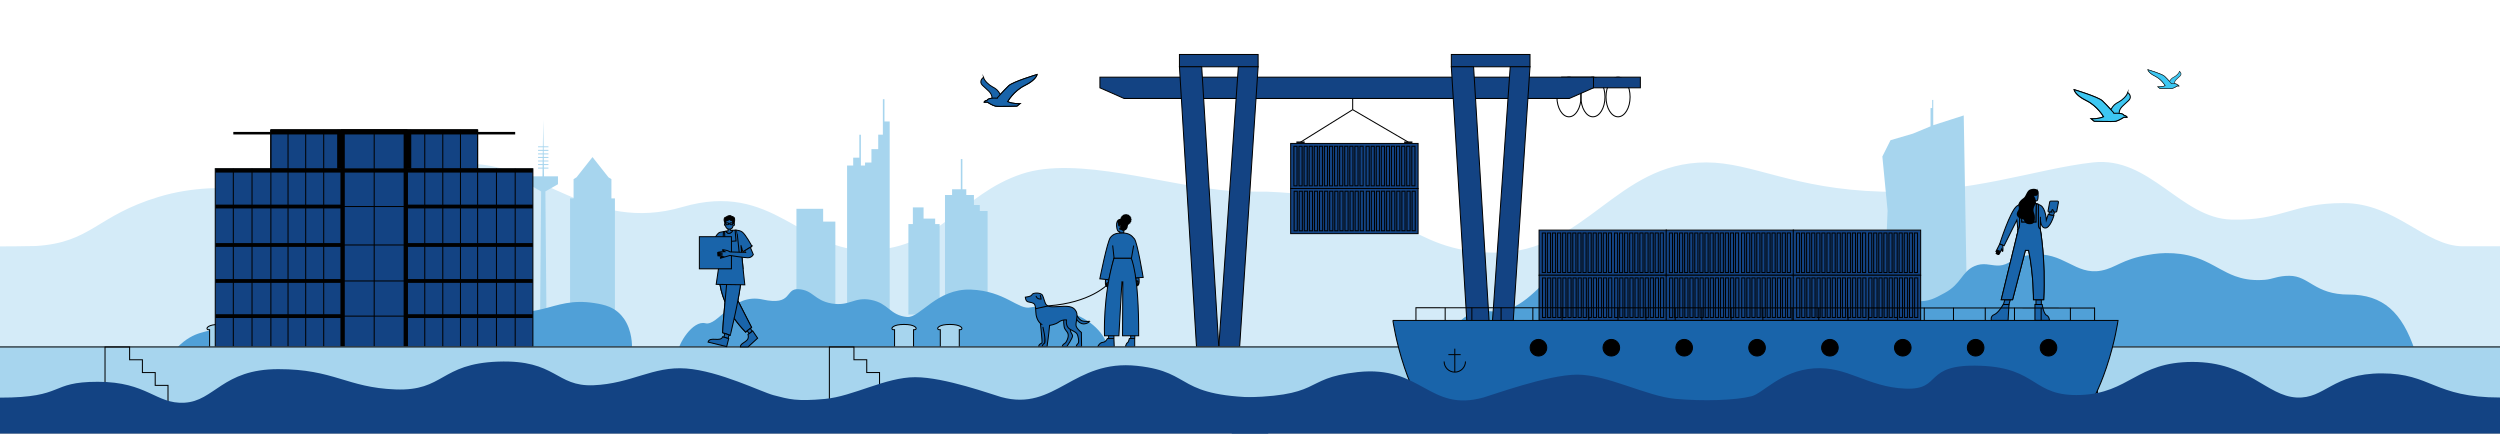 <?xml version="1.0" encoding="UTF-8"?>
<svg xmlns="http://www.w3.org/2000/svg" viewBox="0 0 1967.31 341.15">
  <rect x="0" y="0" width="1967.31" height="341.15" fill="#808080" stroke="none"/>
  <defs>
    <style>
      .cls-1 {
        fill: #d4ebf8;
      }

      .cls-2 {
        fill: #50a0d7;
      }

      .cls-3 {
        stroke: #1d1d1b;
        stroke-width: .47px;
      }

      .cls-3, .cls-4, .cls-5, .cls-6, .cls-7, .cls-8, .cls-9, .cls-10, .cls-11, .cls-12, .cls-13, .cls-14 {
        stroke-miterlimit: 10;
      }

      .cls-3, .cls-12 {
        fill: #3dc7f2;
      }

      .cls-15, .cls-4, .cls-5, .cls-16, .cls-6, .cls-7, .cls-8, .cls-17, .cls-9, .cls-10, .cls-11, .cls-12, .cls-13, .cls-14 {
        stroke: #000;
      }

      .cls-15, .cls-4, .cls-5, .cls-16, .cls-6, .cls-17, .cls-9, .cls-10, .cls-11, .cls-12 {
        stroke-width: .8px;
      }

      .cls-15, .cls-6, .cls-7, .cls-8, .cls-13, .cls-14 {
        fill: none;
      }

      .cls-18 {
        isolation: isolate;
      }

      .cls-4, .cls-16 {
        fill: #1964aa;
      }

      .cls-19 {
        mix-blend-mode: multiply;
      }

      .cls-20 {
        fill: #fff;
      }

      .cls-21, .cls-11 {
        fill: #134383;
      }

      .cls-22, .cls-10 {
        fill: #a7d5ee;
      }

      .cls-7 {
        stroke-width: 2px;
      }

      .cls-23 {
        fill: #a7d5ee;
      }

      .cls-8 {
        stroke-width: 6px;
      }

      .cls-17, .cls-9 {
        fill: #1964aa;
      }

      .cls-13 {
        stroke-width: 4px;
      }

      .cls-14 {
        stroke-width: 3px;
      }
    </style>
  </defs>
  <g class="cls-18">
    <g id="Ebene_2" data-name="Ebene 2">
      <g id="Hintergrund">
        <rect class="cls-20" x="0" width="1967.31" height="340.16"></rect>
        <path class="cls-1" d="M1967.31,193.81s-8.88,0-29.03,0c-30.03,0-52.98-34-94.09-34s-48.05,14-88.09,13-64.14-50-109.11-45c-44.97,5-96.1,25-166.17,23-70.07-2-101.53-23-138.14-23-71.07,0-95.09,71-166.17,71s-71.86-44.23-180.02-48h-7.38c-7.35-.09-17.04-.25-19.85-.47-52.71-4.05-121.21-28.12-165.28-13.44-48,16-64,58-119,60s-76-55-148-34-112-34-168-34-53,19-98,23-93-13-146,3c-49.41,14.92-52.76,35.92-96.74,38.69C25.07,193.8,0,193.9,0,193.9v111.41s203.68-1.06,308.43-1.6v-6.55h215.07c-.48-2.36-.97-4.72-1.46-7.08h1.47c-.03-.16-.07-.31-.09-.47,56.82-.03,113.66-.04,170.48-.05,23.98,22.19,60.34,36.34,101.04,36.34,31.62,0,136.25-21.93,181.69-31.79l990.68,2.73v-103.04Z"></path>
      </g>
      <g id="Vögel">
        <g>
          <path class="cls-9" d="M773.95,60.85c.48,2.55,4.28,6.07,7.03,7.49,2.75,1.42,4.27,2.52,6.22,6.04,1.99-2.18,4.71-5.1,6.62-6.89,3.35-3.16,22.28-8.84,22.28-8.84,0,0-.67,4.21-9.57,8.55-8.9,4.33-13.64,12.81-13.64,12.81,4.26,1.93,9.73,1.58,9.73,1.58l-2.31,1.9s-14.63.53-16.94.04c-2.31-.49-6.42-3.15-6.42-3.15l-2.49.11c-.04-1.1,2.38-1.55,2.38-1.55,0,0,.18-1.28,3.83-1.63.05-4.49-4.03-6.62-7.46-10.1s.75-6.34.75-6.34Z"></path>
          <path class="cls-9" d="M784.61,77.25c-7.47-.43-7.77,1.66-7.77,1.66,0,0-2.42.45-2.38,1.55l2.49-.11s4.11,2.66,6.42,3.15c2.31.49,16.94-.04,16.94-.04l2.31-1.9s-5.46.35-9.73-1.58c0,0,4.74-8.47,13.64-12.81,8.9-4.33,9.57-8.55,9.57-8.55,0,0-18.93,5.68-22.28,8.84-1.91,1.8-4.63,4.71-6.62,6.89-1.51,1.65-2.6,2.88-2.6,2.88Z"></path>
        </g>
        <g>
          <path class="cls-12" d="M1674.31,72.76c-.48,2.55-4.28,6.07-7.03,7.49-2.75,1.42-4.27,2.52-6.22,6.04-1.99-2.18-4.71-5.1-6.62-6.89-3.35-3.16-22.28-8.84-22.28-8.84,0,0,.67,4.21,9.57,8.55,8.9,4.33,13.64,12.81,13.64,12.81-4.26,1.93-9.73,1.58-9.73,1.58l2.31,1.9s14.63.53,16.94.04c2.31-.49,6.42-3.15,6.42-3.15l2.49.11c.04-1.1-2.38-1.55-2.38-1.55,0,0-.18-1.28-3.83-1.63-.05-4.49,4.03-6.62,7.46-10.1,3.43-3.48-.75-6.34-.75-6.34Z"></path>
          <path class="cls-12" d="M1663.66,89.16c7.47-.43,7.77,1.66,7.77,1.66,0,0,2.42.45,2.38,1.55l-2.49-.11s-4.11,2.66-6.42,3.15c-2.31.49-16.94-.04-16.94-.04l-2.31-1.9s5.46.35,9.73-1.58c0,0-4.74-8.47-13.64-12.81-8.9-4.33-9.57-8.55-9.57-8.55,0,0,18.93,5.68,22.28,8.84,1.91,1.8,4.63,4.71,6.62,6.89,1.51,1.65,2.6,2.88,2.6,2.88Z"></path>
        </g>
        <g>
          <path class="cls-3" d="M1715.06,56.12c-.28,1.51-2.53,3.58-4.15,4.42-1.63.84-2.52,1.49-3.67,3.56-1.18-1.29-2.78-3.01-3.91-4.07-1.98-1.87-13.16-5.22-13.16-5.22,0,0,.39,2.49,5.65,5.05,5.26,2.56,8.06,7.56,8.06,7.56-2.52,1.14-5.75.94-5.75.94l1.37,1.12s8.64.31,10.01.02c1.37-.29,3.79-1.86,3.79-1.86l1.47.06c.02-.65-1.41-.92-1.41-.92,0,0-.11-.75-2.26-.96-.03-2.65,2.38-3.91,4.41-5.96,2.03-2.05-.44-3.74-.44-3.74Z"></path>
          <path class="cls-3" d="M1708.76,65.81c4.42-.25,4.59.98,4.59.98,0,0,1.43.27,1.41.92l-1.47-.06s-2.43,1.57-3.79,1.86c-1.37.29-10.01-.02-10.01-.02l-1.37-1.12s3.23.21,5.75-.94c0,0-2.8-5-8.06-7.56-5.26-2.56-5.65-5.05-5.65-5.05,0,0,11.18,3.36,13.16,5.22,1.13,1.06,2.73,2.78,3.91,4.07.89.98,1.53,1.7,1.53,1.7Z"></path>
        </g>
      </g>
      <g id="Büsche_Skyline" data-name="Büsche / Skyline">
        <g>
          <polygon class="cls-22" points="478.78 139.49 481.14 140.99 481.14 156.1 483.91 156.1 483.91 255.57 448.59 255.57 448.59 156.1 451.36 156.1 451.36 140.99 453.72 139.49 466.25 123.61 478.78 139.49"></polygon>
          <path class="cls-22" d="M647.76,174.38h-20.25s-.79-.01-.79-.01v72.2h30.64v-72.19h-9.6ZM626.73,164.32v10.05h21.03s0-10.05,0-10.05h-21.03ZM735.9,176.3v-4.29h-9.12v-8.82h-8.43v13.12h-3.51v71.22h24.57v-71.22h-3.5ZM771.03,166.03v-4.73h-4.63v-7.85h-6v-4.51h-3.07v-23.79h-1.24v23.79h-6.88v4.51h-5.58v96.56h33.53v-83.98h-6.13ZM429.16,150.64l9.93-5.67v-6.19h-10.99l-.09-6.11h3.56v-.76h-3.56l-.03-2.03h3.59v-.77h-3.61l-.02-2.03h3.63v-.77h-3.64l-.03-2.03h3.67v-.77h-3.69l-.02-2.03h3.71v-.76h-3.72l-.02-2.03h3.74v-.77h-3.75l-.03-2.03h3.79v-.77h-3.8l-.29-20.89-.3,20.89h-3.79v.77h3.78l-.02,2.03h-3.75v.77h3.74l-.02,2.03h-3.72v.76h3.71l-.03,2.03h-3.67v.77h3.66l-.02,2.03h-3.64v.77h3.63l-.03,2.03h-3.59v.77h3.58l-.02,2.03h-3.56v.76h3.55l-.08,6.11h-11v6.19l9.93,5.67-.81,101.26,5-4-.84-97.26ZM696,95.56v-17.48h-1.25v27.92h-3.66v11.36h-5.34v10.52h-5.02v2.39h-3.27v-24.27h-1.24v18.08h-4.82v6.19h-4.82v116.3h33.54V95.56h-4.12Z"></path>
        </g>
        <path class="cls-2" d="M600.08,235.68c23.92,5.23,17.39-8.7,28.11-8.12,11.9.64,12.29,8.81,26.17,11.23,14.22,2.48,17.6-5.39,31.02-2.81,14.01,2.7,14.66,12.11,28.44,13.47,10.12,1,23.18-22.55,50.18-21.55s37.48,16.26,47,14c10.91-2.58,56,3,62,35.34h-339.48c0-6.33,11.55-25.39,21.52-22.86s21.13-23.93,45.05-18.71Z"></path>
        <path class="cls-2" d="M497.34,275.07c-2.08-.01-333.34-1.82-357.53-1.96,6.57-6.65,12.77-9.56,17.36-10.96,11.64-3.59,13.54-2.25,20.98-6.49,12.5-7.11,12.6-16.67,22.1-21.15,6.51-3.07,11.35-.7,16.67-.48,2.61.09,5.32-.32,8.41-2.13,1.55-.9,5.44-3.23,11.27-5.15,1.59-.53,3.42-.95,5.7-1.24,23.91-2.9,32.33,16.43,51.67,12.5,10.99-2.23,15.11-11.39,34.57-12.34,0,0,6.3,0,12.83-.09,4.06-.05,6.87-.5,10.26-.53,1.49-.01,2.66.14,3.47.29,1.77.33,3.46.73,5.06,1.19,2.71.75,5.2,1.67,7.53,2.68h.01c.93.41,1.84.84,2.72,1.26h0c2.25,1.1,4.37,2.27,6.43,3.44.64.37,1.27.73,1.9,1.09.03.02.06.05.09.06.87.52,1.74,1.02,2.6,1.52.09.05.17.1.25.15,3.58,2.07,7.14,4.05,11.1,5.6,2.68,1.04,5.53,1.89,8.67,2.44.84.15,1.68.27,2.56.38,3.25.37,6.82.43,10.83.09,5.95-.52,11.1-1.79,16.14-3.14h0c1.68-.46,3.34-.92,5.01-1.36,6.02-1.61,12.21-3.04,19.74-3.15,3.57-.06,7.46.2,11.78.86,4.35.68,8.32,1.47,11.97,2.99,2.4,1,4.66,2.31,6.78,4.12,1.91,1.63,3.49,3.43,4.81,5.33,6.44,9.33,6.36,20.86,6.26,24.18Z"></path>
        <path class="cls-10" d="M702.86,259.43c-.69,0-1.18-.7-.91-1.33,0,0,.94-2.79,9.46-2.79,8.53,0,9.46,2.79,9.46,2.79.27.63-.22,1.33-.91,1.33h-1.08s0,16.98,0,16.98h-14.94s0,0,0,0v-16.98s-1.08,0-1.08,0Z"></path>
        <path class="cls-10" d="M738.86,259.43c-.69,0-1.18-.7-.91-1.33,0,0,.94-2.79,9.46-2.79,8.53,0,9.46,2.79,9.46,2.79.27.63-.22,1.33-.91,1.33h-1.08s0,16.98,0,16.98h-14.94s0,0,0,0v-16.98s-1.08,0-1.08,0Z"></path>
        <path class="cls-10" d="M163.86,259.43c-.69,0-1.18-.7-.91-1.33,0,0,.94-2.79,9.46-2.79,8.53,0,9.46,2.79,9.46,2.79.27.63-.22,1.33-.91,1.33h-1.08s0,16.98,0,16.98h-14.94s0,0,0,0v-16.98s-1.08,0-1.08,0Z"></path>
        <path class="cls-10" d="M199.86,259.43c-.69,0-1.18-.7-.91-1.33,0,0,.94-2.79,9.46-2.79,8.53,0,9.46,2.79,9.46,2.79.27.63-.22,1.33-.91,1.33h-1.08s0,16.98,0,16.98h-14.94s0,0,0,0v-16.98s-1.08,0-1.08,0Z"></path>
        <rect class="cls-22" x="1322.31" y="222.81" width="423" height="50"></rect>
        <polygon class="cls-22" points="1548.31 265.6 1531.18 265.6 1505.26 265.81 1481.27 265.6 1485.4 165.79 1481.27 123.17 1487.7 110.32 1505.26 105.18 1519.18 99.42 1519.18 85.04 1520.47 85.04 1520.47 78.62 1521.32 78.62 1521.32 98.54 1545.31 90.83 1548.31 265.6"></polygon>
        <path class="cls-10" d="M1672.18,259.34c-.69,0-1.18-.7-.91-1.33,0,0,.94-2.79,9.46-2.79,8.53,0,9.46,2.79,9.46,2.79.27.63-.22,1.33-.91,1.33h-1.08s0,16.98,0,16.98h-14.94s0,0,0,0v-16.98s-1.08,0-1.08,0Z"></path>
        <path class="cls-10" d="M1708.18,259.34c-.69,0-1.18-.7-.91-1.33,0,0,.94-2.79,9.46-2.79,8.53,0,9.46,2.79,9.46,2.79.27.63-.22,1.33-.91,1.33h-1.08s0,16.98,0,16.98h-14.94s0,0,0,0v-16.98s-1.08,0-1.08,0Z"></path>
        <path class="cls-2" d="M1848.31,231.81c-27,0-31-14.78-46.8-14.78-9.2,0-12.85,2.63-19.19,3.15-4.27.34-8.07.27-11.53-.09-.94-.1-1.84-.23-2.73-.38-3.35-.55-6.39-1.4-9.24-2.44-4.22-1.55-8.01-3.52-11.83-5.6-.09-.05-.17-.1-.27-.15-.91-.5-1.84-1.01-2.77-1.52-.04-.01-.06-.03-.1-.06-.67-.35-1.34-.72-2.02-1.09-2.19-1.18-4.45-2.35-6.85-3.43h0c-.94-.43-1.91-.86-2.9-1.27h-.01c-2.49-1.01-5.13-1.92-8.02-2.68-1.71-.46-3.5-.86-5.39-1.19-.87-.15-1.76-.3-2.67-.41-3.57-.49-7.49-.75-11.81-.71-6.95.08-13.8,1.45-13.8,1.45-20.77,3.47-25.13,10.11-36.83,12.34-20.6,3.94-29.58-15.39-55.04-12.5-2.43.29-4.38.71-6.07,1.24-6.22,1.92-10.36,4.25-12.01,5.15-3.29,1.81-6.18,2.22-8.96,2.13-5.67-.22-10.83-2.59-17.76.48-10.12,4.47-10.23,14.04-23.54,21.15-7.92,4.23-11.85,6.77-22.35,6.49-10.49-.28-12.16-12.01-27.83-9.14s-21.13-23.93-45.05-18.71c-23.92,5.23-17.39-8.7-28.11-8.12-11.9.64-12.29,8.81-26.17,11.23-14.22,2.48-17.6-5.39-31.02-2.81-14.01,2.7-14.66,12.11-28.44,13.47-10.12,1-23.18-22.55-50.18-21.55s-32.7,4.34-47,14c-14.83,10.02-27.7,32.34-52.7,29.34s-36,29-36,29c0,0,763.28,1.99,765,2-10-30-25-44-52-44Z"></path>
        <g>
          <polygon class="cls-4" points="1602.17 241.59 1602.17 235.84 1606.36 235.84 1606.36 241.65 1602.17 241.59"></polygon>
          <polygon class="cls-4" points="1575.96 241.65 1577.65 235.86 1581.98 235.85 1580.29 241.59 1575.96 241.65"></polygon>
          <path class="cls-4" d="M1607.04,239.64l-5.7-.05v12.54s11.4,0,11.4,0c0,0,0-2.97-2.3-4.06-2.3-1.09-3.4-8.43-3.4-8.43Z"></path>
          <path class="cls-4" d="M1576.36,239.65l4.55-.06-.71,12.55h-13.16s-1.01-3.31,2.3-4.58c3.31-1.27,7.02-7.91,7.02-7.91Z"></path>
          <g>
            <path class="cls-4" d="M1605.66,171.02l-.14,10.22s.32,1.69.76,4.78l-19.27.17,1.04-4.54-.94-8.47-10.04,20.19-3.45-1.36s8.21-26.01,13.49-29.85c5.28-3.84,14.78-2.89,18.76-.5,3.97,2.39,4.44,11.52,4.44,11.52l1.5-4.49,4.48.9s-3.02,10.33-7.07,9.83c-4.04-.5-3.56-8.4-3.56-8.4Z"></path>
            <path class="cls-9" d="M1604.06,176.63c0,3.3,1.46,3.52,1.46,3.52,0,0,4.39,23.99,2.72,55.69h-8.05s.14-20.3-3.84-38.81l-2.51-.03-10.09,38.84h-8.92s13.22-54.19,13.22-54.19l-.11-.99s1.37-.16,1.37-5.86c0-4.35.05-13.43.05-13.43l1.53-.67v14.11s11.36,0,11.36,0l.21-14.48s.64.17,1.58.51c0,0,.02,12.49.02,15.79Z"></path>
            <path class="cls-4" d="M1604.06,176.63c0,3.3,1.46,3.52,1.46,3.52,0,0,4.39,23.99,2.72,55.69h-8.05s.14-20.3-3.84-38.81l-2.51-.03-10.09,38.84h-8.92s13.22-54.19,13.22-54.19l-.11-.99s1.37-.16,1.37-5.86c0-4.35.05-13.43.05-13.43l1.53-.67v14.11s11.36,0,11.36,0l.21-14.48s.64.17,1.58.51c0,0,.02,12.49.02,15.79Z"></path>
            <path class="cls-4" d="M1573.61,192.04l-3.01,5.96c.53.49,1.37-1.42,1.37-1.42l-1.19,3c.56.36,1.98-2.72,1.98-2.72l-1.23,3.33c.62.33,2.05-3.04,2.05-3.04l-1.08,3.33c.71.32,2.66-4.53,2.66-4.53l.57,1.96c.52,0,.38-.83.44-2.43.04-.97-.17-2.5-.17-2.5l-2.38-.95Z"></path>
            <path class="cls-4" d="M1603.6,150.83c.37,1.21.34,5.22-.16,6.46-.49,1.24-1.42.78-2.26.5l-.15,1.93s-1.74.16-1.74.03-1.18-6.68-1.18-6.68c0,0,5.12-3.45,5.49-2.23Z"></path>
            <path d="M1604.08,150.59c.31,1.94-.93,3.93-2.49,3.55-.98-.4-1.02,1.13-.28,1.19,0,0,1.56,3.77.46,5.41-1.1,1.63-1.65,3.42-1.57,5.01s1.14,2.7,1.09,5.43c-.05,2.73-.15,5.27-4.02,5.27-3.87,0-3.95-2.35-4.8-3.48-.85-1.13-2.61-.37-4.03-1.75-1.42-1.38-1.7-2.43-1.16-4,.54-1.58,1.05-1.26,1.34-2.99.29-1.74-.58-1.97-.24-3.64.35-1.66,2.09-3.47,4.05-4.81,1.96-1.34,2.38-5.78,5.26-6.74,2.88-.97,6.05-.38,6.36,1.55"></path>
          </g>
          <path class="cls-4" d="M1617.75,166.89h-5.3c-.5,0-.87-.45-.78-.94l1.3-7.05c.07-.38.4-.65.78-.65h5.3c.5,0,.87.45.78.94l-1.3,7.05c-.07.38-.4.65-.78.65Z"></path>
          <path class="cls-4" d="M1615.72,169.47l-3.34-.67c-.07-.52.63-1.92.63-1.92h1.37s.32,0,.32,0c-.28-.96-.17-1.91.6-2.03,0,0,.78,1.32,1.2,2.28.41.95-.77,2.35-.77,2.35Z"></path>
        </g>
        <g id="_HFM-Haus_" data-name="&amp;lt;HFM-Haus&amp;gt;">
          <polygon class="cls-11" points="213.07 273.12 213.07 102.2 375.85 102.2 375.85 273.23 289.65 273.23 289.65 273.23 213.07 273.12"></polygon>
          <line class="cls-7" x1="213.07" y1="104.81" x2="183.6" y2="104.81"></line>
          <line class="cls-7" x1="405.41" y1="104.81" x2="375.94" y2="104.81"></line>
          <line class="cls-6" x1="294.46" y1="102.2" x2="294.46" y2="273.23"></line>
          <line class="cls-8" x1="268.32" y1="102.2" x2="268.32" y2="273.23"></line>
          <line class="cls-8" x1="320.63" y1="102.2" x2="320.63" y2="273.23"></line>
          <line class="cls-6" x1="320.63" y1="102.2" x2="268.32" y2="102.2"></line>
          <line class="cls-6" x1="320.63" y1="132.98" x2="268.32" y2="132.98"></line>
          <line class="cls-6" x1="320.63" y1="162.52" x2="268.32" y2="162.52"></line>
          <line class="cls-6" x1="320.63" y1="192.78" x2="268.32" y2="192.78"></line>
          <line class="cls-6" x1="320.63" y1="221.1" x2="268.32" y2="221.1"></line>
          <line class="cls-6" x1="320.63" y1="248.76" x2="268.32" y2="248.76"></line>
          <polygon class="cls-11" points="169.39 273.14 169.39 132.78 268.32 132.79 268.32 273.23 215.93 273.23 215.93 273.23 169.39 273.14"></polygon>
          <polygon class="cls-11" points="320.63 273.14 320.63 132.78 419.34 132.79 419.34 273.23 367.07 273.23 367.07 273.23 320.63 273.14"></polygon>
          <line class="cls-6" x1="334.26" y1="102.2" x2="334.26" y2="273.23"></line>
          <line class="cls-6" x1="348.44" y1="102.2" x2="348.44" y2="273.23"></line>
          <line class="cls-6" x1="362.35" y1="102.2" x2="362.35" y2="273.23"></line>
          <line class="cls-6" x1="375.85" y1="102.2" x2="375.85" y2="273.23"></line>
          <line class="cls-6" x1="390.67" y1="132.78" x2="390.67" y2="273.23"></line>
          <line class="cls-6" x1="405.41" y1="132.78" x2="405.41" y2="273.23"></line>
          <line class="cls-6" x1="254.74" y1="102.2" x2="254.74" y2="273.23"></line>
          <line class="cls-6" x1="240.56" y1="102.2" x2="240.56" y2="273.23"></line>
          <line class="cls-6" x1="226.66" y1="102.2" x2="226.66" y2="273.23"></line>
          <line class="cls-6" x1="213.16" y1="102.2" x2="213.16" y2="273.23"></line>
          <line class="cls-6" x1="198.33" y1="132.78" x2="198.33" y2="273.23"></line>
          <line class="cls-6" x1="183.6" y1="132.78" x2="183.6" y2="273.23"></line>
          <line class="cls-14" x1="169.61" y1="134.31" x2="419.34" y2="134.31"></line>
          <line class="cls-13" x1="213.1" y1="103.8" x2="375.85" y2="103.8"></line>
          <line class="cls-14" x1="169.61" y1="162.52" x2="268.32" y2="162.52"></line>
          <line class="cls-14" x1="169.61" y1="192.78" x2="268.32" y2="192.78"></line>
          <line class="cls-14" x1="169.61" y1="221.1" x2="268.32" y2="221.1"></line>
          <line class="cls-14" x1="169.61" y1="248.76" x2="268.32" y2="248.76"></line>
          <line class="cls-14" x1="320.63" y1="162.52" x2="419.34" y2="162.52"></line>
          <line class="cls-14" x1="320.63" y1="192.78" x2="419.34" y2="192.78"></line>
          <line class="cls-14" x1="320.63" y1="221.1" x2="419.34" y2="221.1"></line>
          <line class="cls-14" x1="320.63" y1="248.76" x2="419.34" y2="248.76"></line>
        </g>
      </g>
      <g id="bahn">
        <g>
          <path class="cls-16" d="M881.13,183.39h3.2v-2.75l-3.64-.62c1.24,0,1.36-2.7-.18-2.44l-.19-2.01s.63-1.92-.08-1.78c-.32.07-1.2-.13-1.51,2.06-.31,2.19.19,6.87,2.39,6.52v1.02Z"></path>
          <path class="cls-16" d="M871.81,222.47l-.06,1.08s-.01,2.4-.21,2.32c-.55.18-.7-1.57-.74-2.6l-.04-.8.03,1.39s.3,1.83-.17,1.56c-.21-.12-.67-1.16-.76-2.39-.1-1.47.18-3.16.18-3.16l2.34.18-.14,2.53-.44-.13Z"></path>
          <g>
            <path class="cls-16" d="M894.32,221.31l.07,1.18s.01,2.6.22,2.52c.59.19.76-1.7.8-2.81l.04-.86-.03,1.5s-.33,1.98.18,1.69c.23-.13.73-1.25.82-2.59.11-1.59-.19-3.42-.19-3.42l-2.53.2.15,2.74.47-.14Z"></path>
            <path d="M883.47,181.75c-.36-.13-.26-.36-.6-.54-.34-.18-.43-.01-.77-.19-.34-.18-.25-.35-.59-.53-.34-.18-.51.06-.79-.21-.08-.07.21-.05.3-.11.09-.06-.02-.22.07-.28.09-.06.2.1.29.04.09-.06-.02-.18.06-.27.06-.07.2.01.24-.07.04-.09-.14-.16-.1-.25.04-.09.22-.01.26-.1.04-.09-.1-.12-.1-.22,0-.21.14-.23.09-.43-.05-.21-.24-.16-.29-.36-.05-.21.14-.25.09-.46-.05-.21-.08-.18-.25-.31-.12-.09-.12-.1-.26-.04-.14.06-.07.24-.21.3-.14.06-.22-.11-.37-.05-.14.06-.2.39-.32.29-.2-.19.09-.36.02-.63-.07-.27-.26-.22-.33-.48-.07-.27.12-.32.05-.58-.07-.27-.23-.22-.32-.48-.07-.19.08-.26-.02-.45-.1-.19-.27-.1-.37-.28-.1-.19.07-.28-.03-.47-.1-.19-.33-.1-.38-.31-.07-.3.24-.22.41-.55.09-.16.04-.45.19-.63.13-.15.41-.16.59-.29.16-.12.25-.39.46-.47.13-.05.4.06.64,0,.18-.05.34-.29.55-.33.2-.04.43.12.63.1.22-.02.44-.21.61-.18.37.06.67.32.97.39.37.09.75,0,1.04.09.37.12.61.43.88.57.34.17.72.2.97.39.12.09.1.45.22.76.08.22.34.4.42.66.07.25-.06.55-.01.78.06.3.29.55.3.72,0,.16-.19.38-.2.63,0,.2.17.42.15.65-.02.21-.24.4-.28.61-.04.21.1.47.05.67-.05.16-.3.27-.38.45-.08.17,0,.42-.09.58-.1.17-.36.22-.46.37-.12.17-.08.44-.19.56-.16.17-.47.16-.7.28-.22.11-.38.37-.62.44-.25.07-.54-.07-.75-.04-.42.06-.4.38-.74.25"></path>
            <path d="M890.54,172.87c0,.26-.37.48-.41.72-.05.25.22.58.14.82-.09.24-.51.32-.63.54-.13.22,0,.62-.15.81-.16.19-.58.13-.78.29-.19.16-.2.59-.42.71-.22.13-.59-.08-.83,0-.23.09-.39.48-.64.53-.24.04-.52-.28-.78-.28-.26,0-.54.32-.78.28-.25-.04-.4-.44-.64-.53-.24-.09-.61.12-.83,0-.22-.13-.23-.55-.42-.71-.19-.16-.61-.1-.78-.29-.16-.19-.02-.6-.15-.81-.13-.22-.54-.3-.63-.54-.08-.23.18-.57.14-.82-.04-.24-.41-.47-.41-.72,0-.26.37-.48.41-.72.05-.25-.22-.58-.14-.82.09-.24.51-.32.63-.54.13-.22,0-.62.15-.81.16-.19.58-.13.78-.29.19-.16.2-.59.42-.71.22-.13.59.08.83,0,.23-.08.39-.48.64-.53.24-.04.52.28.78.28.26,0,.54-.32.78-.28.25.04.4.44.64.53.24.09.61-.12.83,0,.22.13.23.55.42.71.19.16.61.1.78.29.16.19.02.6.15.81.12.22.54.3.63.54.08.23-.18.57-.14.82.04.24.41.47.41.72"></path>
          </g>
          <g>
            <path class="cls-16" d="M837.05,251.15s-.21,5.51.86,7.52c1.07,2.01,2.99,2.95,2.69,6.03-.15,1.59-1.2,3.85-1.97,4.87-.77,1.03-2.44,1.11-2.74,3.25h3.59s4.57-6.8,4.53-8.42c-.04-1.62-1.84-2.78-1.75-4.92.09-2.14,3.04-4.79,3.04-4.79,0,0,.56-3.89.43-4.06-.13-.17-5.73-.64-5.73-.64l-2.95,1.15Z"></path>
            <path class="cls-16" d="M818.69,253.95s1.58,14.88,1.33,15.52c-.26.64-.43.64-1.5,1.24-1.07.6-1.32,2.35-1.32,2.35l4.83-.09,1.2-18.51-4.53-.51Z"></path>
            <path class="cls-16" d="M845.43,245.36s3.21,5.81,5.64,6.92c2.44,1.11,6.54.56,6.54.56.3.07-3.21,2.91-6.33,1.8-3.12-1.11-4.7-4.32-4.7-4.32l-1.15-4.96Z"></path>
            <path class="cls-16" d="M813.71,239.03c-.89-.69-2.3-1.14-4.5-1.45-2.2-.31-2.35-3.74-2.35-3.74,1.66-.27,4.51-.42,5.28-2.04.77-1.62,7.07-1.74,8.25.62,1.18,2.36,1.74,6.35,3.11,7.55,1.37,1.2,2.52,1.84,10.86,1.2s10.94.81,12.61,4.19c1.67,3.38-1.03,9.11-.04,11.54.98,2.44,4.02,4.7,4.02,4.7l.17,11.41h-4.3s.19-1.58,1.26-2.44c1.07-.85.9-3.08.13-6.11-.77-3.04-2.57-3.25-6.24-5.39-3.68-2.14-2.74-7.31-2.74-7.31,0,0-3.16-.47-6.07,1.67-2.91,2.14-7.22,2.61-7.22,2.61-.51,6.51-2.05,16.97-2.05,16.97h-3.76s-.13-1.67,1.71-2.86c1.84-1.2-1.62-14.79-1.58-14.53-4.15-2.35-5.14-7.49-5.17-10.47-.03-2.98-.48-5.42-1.37-6.11Z"></path>
            <path class="cls-16" d="M818.59,232.18l.71,3.15s-3.26.49-4.04-2.48"></path>
            <path class="cls-15" d="M871.22,224.18s-13.43,14.14-46.24,16.49"></path>
            <g class="cls-19">
              <line class="cls-17" x1="814.5" y1="243.03" x2="825.1" y2="240.67"></line>
            </g>
            <path class="cls-17" d="M895.74,221.2h-1.88"></path>
            <path class="cls-16" d="M876.57,266.41l.26,6.66h-13.13s1.5-3.46,4.05-3.66c2.55-.2,3.69-3,3.69-3h5.12ZM892.92,266.41v6.66h-7.38s.72-2.94,1.63-3.33c.91-.39,1.57-3.33,1.57-3.33h4.18ZM892.93,266.41h-3.13l-.08-3.07h3.35l-.13,3.07ZM876.57,266.41h-4.18v-3.07h4.18v3.07ZM890.17,203.26l3.34,15.37,6.07-.3s-4.54-27.44-6.86-30.34c-2.31-2.9-4.58-4.61-9.28-4.61s-7.13.52-9.6,3.46c-2.47,2.94-8.36,32.58-8.36,32.58l7.09.74,4.01-16.91h13.58ZM895.74,221.2h-1.88"></path>
            <path class="cls-16" d="M876.59,203.27h13.58s6.12,11.47,5.87,60.95h-12.69l.22-42.41h-.72l-2.39,42.41h-11.3s-1.46-30.91,7.42-60.95Z"></path>
            <g class="cls-19">
              <line class="cls-17" x1="875.59" y1="193.14" x2="876.71" y2="203.28"></line>
            </g>
            <g class="cls-19">
              <line class="cls-17" x1="892.1" y1="193.2" x2="890.34" y2="203.26"></line>
            </g>
          </g>
        </g>
        <g>
          <polyline class="cls-6" points="1023.42 111.85 1064.46 86.3 1108.22 111.85"></polyline>
          <ellipse class="cls-6" cx="1234.65" cy="76.32" rx="9.48" ry="15.6"></ellipse>
          <ellipse class="cls-6" cx="1253.52" cy="76.32" rx="9.48" ry="15.6"></ellipse>
          <ellipse class="cls-6" cx="1273.28" cy="76.32" rx="9.48" ry="15.6"></ellipse>
          <rect class="cls-11" x="1228.92" y="60.72" width="61.91" height="8.38"></rect>
          <polygon class="cls-11" points="1234.93 77.49 884.59 77.49 865.56 69.1 865.56 60.72 1253.96 60.72 1253.96 69.1 1234.93 77.49"></polygon>
          <rect class="cls-11" x="928.13" y="42.87" width="61.91" height="9.68"></rect>
          <polygon class="cls-11" points="959.09 273.11 975.49 273.11 990.04 52.55 974.48 52.55 959.09 273.11"></polygon>
          <rect class="cls-11" x="1142.09" y="42.87" width="61.91" height="9.68"></rect>
          <polygon class="cls-11" points="1173.04 273.11 1189.44 273.11 1203.99 52.55 1188.43 52.55 1173.04 273.11"></polygon>
          <polygon class="cls-11" points="941.57 273.11 928.13 52.55 945.65 52.55 959.09 273.11 941.57 273.11"></polygon>
          <polygon class="cls-11" points="1155.52 273.11 1142.09 52.55 1159.6 52.55 1173.04 273.11 1155.52 273.11"></polygon>
          <rect class="cls-11" x="1020.54" y="111.74" width="5.74" height=".32"></rect>
          <rect class="cls-11" x="1105.35" y="111.74" width="5.74" height=".32"></rect>
          <line class="cls-6" x1="1064.46" y1="77.49" x2="1064.46" y2="86.3"></line>
        </g>
      </g>
      <g id="Kai">
        <polygon class="cls-23" points="1967.31 272.62 0 272.62 0 340.15 1214.88 340.15 1214.88 340.15 1967.31 340.15 1967.31 272.62"></polygon>
        <g>
          <polygon class="cls-22" points="82.65 330.72 82.65 273.02 101.99 273.02 101.99 283.09 112.06 283.09 112.06 293.16 122.14 293.16 122.14 303.23 132.21 303.23 132.21 330.72 82.65 330.72"></polygon>
          <path d="M101.59,273.42v10.07h10.07v10.07h10.07v10.07h10.07v26.68h-48.76v-56.9h18.54M102.39,272.62h-20.14v58.5h50.36v-28.28h-10.07v-10.07h-10.07v-10.07h-10.07v-10.07h0Z"></path>
        </g>
        <g>
          <polygon class="cls-22" points="652.65 330.72 652.65 273.02 671.99 273.02 671.99 283.09 682.06 283.09 682.06 293.16 692.14 293.16 692.14 303.23 702.21 303.23 702.21 330.72 652.65 330.72"></polygon>
          <path d="M671.59,273.42v10.07h10.07v10.07h10.07v10.07h10.07v26.68h-48.75v-56.9h18.54M672.39,272.62h-20.14v58.5h50.35v-28.28h-10.07v-10.07h-10.07v-10.07h-10.07v-10.07h0Z"></path>
        </g>
        <g>
          <polygon class="cls-22" points="1600.96 330.71 1600.96 273.02 1620.3 273.02 1620.3 283.09 1630.38 283.09 1630.38 293.16 1640.45 293.16 1640.45 303.23 1650.52 303.23 1650.52 330.71 1600.96 330.71"></polygon>
          <path d="M1601.36,273.42h18.54v10.07h10.07v10.07h10.07v10.07h10.07v26.68h-48.76v-56.9M1600.56,272.62v58.5h50.36v-28.28h-10.07v-10.07h-10.07v-10.07h-10.07v-10.07h-20.14Z"></path>
        </g>
        <polygon points="1967.31 272.62 0 272.62 0 273.42 1214.88 273.42 1214.88 273.42 1967.31 273.42 1967.31 272.62"></polygon>
      </g>
      <g id="Schiff">
        <g>
          <g>
            <rect class="cls-11" x="1211.13" y="181.1" width="100.27" height="35.51" transform="translate(2522.54 397.7) rotate(-180)"></rect>
            <rect class="cls-11" x="1211.13" y="216.59" width="100.27" height="35.5" transform="translate(2522.54 468.68) rotate(-180)"></rect>
            <g>
              <g>
                <rect class="cls-6" x="1213.84" y="218.74" width="2.48" height="31.12"></rect>
                <rect class="cls-6" x="1217.84" y="218.74" width="2.48" height="31.12"></rect>
                <rect class="cls-6" x="1221.84" y="218.72" width="2.48" height="31.12"></rect>
                <rect class="cls-6" x="1225.84" y="218.72" width="2.48" height="31.12"></rect>
                <rect class="cls-6" x="1229.85" y="218.72" width="2.48" height="31.12"></rect>
                <rect class="cls-6" x="1233.84" y="218.72" width="2.48" height="31.12"></rect>
                <rect class="cls-6" x="1237.83" y="218.71" width="2.48" height="31.12"></rect>
              </g>
              <rect class="cls-6" x="1241.85" y="218.72" width="2.48" height="31.12"></rect>
              <rect class="cls-6" x="1245.85" y="218.72" width="2.48" height="31.12"></rect>
              <rect class="cls-6" x="1249.85" y="218.7" width="2.48" height="31.12"></rect>
              <rect class="cls-6" x="1253.85" y="218.7" width="2.48" height="31.12"></rect>
              <rect class="cls-6" x="1257.85" y="218.7" width="2.48" height="31.12"></rect>
              <rect class="cls-6" x="1261.84" y="218.7" width="2.48" height="31.12"></rect>
              <rect class="cls-6" x="1265.87" y="218.7" width="2.48" height="31.12"></rect>
              <rect class="cls-6" x="1270.62" y="218.72" width="2.48" height="31.12"></rect>
              <rect class="cls-6" x="1274.63" y="218.72" width="2.48" height="31.12"></rect>
              <rect class="cls-6" x="1278.63" y="218.7" width="2.48" height="31.12"></rect>
              <rect class="cls-6" x="1282.63" y="218.7" width="2.48" height="31.12"></rect>
              <rect class="cls-6" x="1286.63" y="218.7" width="2.48" height="31.12"></rect>
              <rect class="cls-6" x="1290.62" y="218.7" width="2.48" height="31.12"></rect>
              <rect class="cls-6" x="1294.65" y="218.7" width="2.48" height="31.12"></rect>
              <rect class="cls-6" x="1298.65" y="218.7" width="2.48" height="31.12"></rect>
              <rect class="cls-6" x="1302.64" y="218.7" width="2.48" height="31.12"></rect>
              <rect class="cls-6" x="1306.67" y="218.7" width="2.48" height="31.12"></rect>
            </g>
            <g>
              <rect class="cls-6" x="1241.67" y="183.36" width="2.48" height="31.12"></rect>
              <rect class="cls-6" x="1245.67" y="183.36" width="2.48" height="31.12"></rect>
              <rect class="cls-6" x="1249.67" y="183.34" width="2.48" height="31.12"></rect>
              <rect class="cls-6" x="1253.67" y="183.34" width="2.48" height="31.12"></rect>
              <rect class="cls-6" x="1257.68" y="183.34" width="2.48" height="31.12"></rect>
              <rect class="cls-6" x="1261.67" y="183.34" width="2.48" height="31.12"></rect>
              <rect class="cls-6" x="1265.66" y="183.33" width="2.48" height="31.12"></rect>
              <rect class="cls-6" x="1270.45" y="183.36" width="2.48" height="31.12"></rect>
              <rect class="cls-6" x="1274.45" y="183.36" width="2.48" height="31.12"></rect>
              <rect class="cls-6" x="1278.45" y="183.34" width="2.48" height="31.12"></rect>
              <rect class="cls-6" x="1282.45" y="183.34" width="2.48" height="31.12"></rect>
              <rect class="cls-6" x="1286.46" y="183.34" width="2.48" height="31.12"></rect>
              <rect class="cls-6" x="1290.45" y="183.34" width="2.48" height="31.12"></rect>
              <rect class="cls-6" x="1294.44" y="183.33" width="2.48" height="31.12"></rect>
              <rect class="cls-6" x="1298.48" y="183.34" width="2.48" height="31.12"></rect>
              <rect class="cls-6" x="1302.47" y="183.34" width="2.48" height="31.12"></rect>
              <rect class="cls-6" x="1306.46" y="183.33" width="2.48" height="31.12"></rect>
              <g>
                <rect class="cls-6" x="1213.66" y="183.37" width="2.48" height="31.12"></rect>
                <rect class="cls-6" x="1217.66" y="183.37" width="2.48" height="31.12"></rect>
                <rect class="cls-6" x="1221.67" y="183.36" width="2.48" height="31.12"></rect>
                <rect class="cls-6" x="1225.67" y="183.35" width="2.48" height="31.12"></rect>
                <rect class="cls-6" x="1229.67" y="183.35" width="2.48" height="31.12"></rect>
                <rect class="cls-6" x="1233.66" y="183.35" width="2.48" height="31.12"></rect>
                <rect class="cls-6" x="1237.66" y="183.35" width="2.48" height="31.12"></rect>
              </g>
            </g>
          </g>
          <g>
            <rect class="cls-11" x="1311.13" y="181.1" width="100.27" height="35.51" transform="translate(2722.54 397.7) rotate(-180)"></rect>
            <rect class="cls-11" x="1311.13" y="216.59" width="100.27" height="35.5" transform="translate(2722.54 468.68) rotate(-180)"></rect>
            <g>
              <g>
                <rect class="cls-6" x="1313.84" y="218.74" width="2.48" height="31.12"></rect>
                <rect class="cls-6" x="1317.84" y="218.74" width="2.48" height="31.12"></rect>
                <rect class="cls-6" x="1321.84" y="218.72" width="2.48" height="31.12"></rect>
                <rect class="cls-6" x="1325.84" y="218.72" width="2.48" height="31.12"></rect>
                <rect class="cls-6" x="1329.85" y="218.72" width="2.48" height="31.12"></rect>
                <rect class="cls-6" x="1333.84" y="218.72" width="2.48" height="31.12"></rect>
                <rect class="cls-6" x="1337.83" y="218.71" width="2.48" height="31.12"></rect>
              </g>
              <rect class="cls-6" x="1341.85" y="218.72" width="2.48" height="31.12"></rect>
              <rect class="cls-6" x="1345.85" y="218.72" width="2.48" height="31.12"></rect>
              <rect class="cls-6" x="1349.85" y="218.7" width="2.48" height="31.12"></rect>
              <rect class="cls-6" x="1353.85" y="218.7" width="2.48" height="31.12"></rect>
              <rect class="cls-6" x="1357.85" y="218.7" width="2.48" height="31.12"></rect>
              <rect class="cls-6" x="1361.84" y="218.7" width="2.48" height="31.12"></rect>
              <rect class="cls-6" x="1365.87" y="218.7" width="2.48" height="31.12"></rect>
              <rect class="cls-6" x="1370.62" y="218.72" width="2.48" height="31.12"></rect>
              <rect class="cls-6" x="1374.63" y="218.72" width="2.48" height="31.12"></rect>
              <rect class="cls-6" x="1378.63" y="218.7" width="2.48" height="31.12"></rect>
              <rect class="cls-6" x="1382.63" y="218.7" width="2.48" height="31.12"></rect>
              <rect class="cls-6" x="1386.63" y="218.7" width="2.48" height="31.12"></rect>
              <rect class="cls-6" x="1390.62" y="218.7" width="2.48" height="31.12"></rect>
              <rect class="cls-6" x="1394.65" y="218.7" width="2.48" height="31.12"></rect>
              <rect class="cls-6" x="1398.65" y="218.7" width="2.48" height="31.12"></rect>
              <rect class="cls-6" x="1402.64" y="218.7" width="2.48" height="31.12"></rect>
              <rect class="cls-6" x="1406.67" y="218.7" width="2.48" height="31.12"></rect>
            </g>
            <g>
              <rect class="cls-6" x="1341.67" y="183.36" width="2.48" height="31.12"></rect>
              <rect class="cls-6" x="1345.67" y="183.36" width="2.48" height="31.12"></rect>
              <rect class="cls-6" x="1349.67" y="183.34" width="2.48" height="31.12"></rect>
              <rect class="cls-6" x="1353.67" y="183.34" width="2.48" height="31.12"></rect>
              <rect class="cls-6" x="1357.68" y="183.34" width="2.48" height="31.12"></rect>
              <rect class="cls-6" x="1361.67" y="183.34" width="2.48" height="31.12"></rect>
              <rect class="cls-6" x="1365.66" y="183.33" width="2.48" height="31.12"></rect>
              <rect class="cls-6" x="1370.45" y="183.36" width="2.48" height="31.12"></rect>
              <rect class="cls-6" x="1374.45" y="183.36" width="2.48" height="31.12"></rect>
              <rect class="cls-6" x="1378.45" y="183.34" width="2.48" height="31.12"></rect>
              <rect class="cls-6" x="1382.45" y="183.34" width="2.48" height="31.12"></rect>
              <rect class="cls-6" x="1386.46" y="183.34" width="2.48" height="31.12"></rect>
              <rect class="cls-6" x="1390.45" y="183.34" width="2.48" height="31.12"></rect>
              <rect class="cls-6" x="1394.44" y="183.33" width="2.48" height="31.12"></rect>
              <rect class="cls-6" x="1398.48" y="183.34" width="2.48" height="31.12"></rect>
              <rect class="cls-6" x="1402.47" y="183.34" width="2.48" height="31.12"></rect>
              <rect class="cls-6" x="1406.46" y="183.33" width="2.48" height="31.12"></rect>
              <g>
                <rect class="cls-6" x="1313.66" y="183.37" width="2.48" height="31.12"></rect>
                <rect class="cls-6" x="1317.66" y="183.37" width="2.48" height="31.12"></rect>
                <rect class="cls-6" x="1321.67" y="183.36" width="2.48" height="31.12"></rect>
                <rect class="cls-6" x="1325.67" y="183.35" width="2.48" height="31.12"></rect>
                <rect class="cls-6" x="1329.67" y="183.35" width="2.48" height="31.12"></rect>
                <rect class="cls-6" x="1333.66" y="183.35" width="2.48" height="31.12"></rect>
                <rect class="cls-6" x="1337.66" y="183.35" width="2.48" height="31.12"></rect>
              </g>
            </g>
          </g>
          <g>
            <rect class="cls-11" x="1411.13" y="181.1" width="100.27" height="35.51" transform="translate(2922.54 397.7) rotate(-180)"></rect>
            <rect class="cls-11" x="1411.13" y="216.59" width="100.27" height="35.5" transform="translate(2922.54 468.68) rotate(-180)"></rect>
            <g>
              <g>
                <rect class="cls-6" x="1413.84" y="218.74" width="2.48" height="31.12"></rect>
                <rect class="cls-6" x="1417.84" y="218.74" width="2.48" height="31.12"></rect>
                <rect class="cls-6" x="1421.84" y="218.72" width="2.48" height="31.12"></rect>
                <rect class="cls-6" x="1425.84" y="218.72" width="2.48" height="31.12"></rect>
                <rect class="cls-6" x="1429.85" y="218.72" width="2.48" height="31.12"></rect>
                <rect class="cls-6" x="1433.84" y="218.72" width="2.48" height="31.12"></rect>
                <rect class="cls-6" x="1437.83" y="218.71" width="2.48" height="31.12"></rect>
              </g>
              <rect class="cls-6" x="1441.85" y="218.72" width="2.48" height="31.12"></rect>
              <rect class="cls-6" x="1445.85" y="218.72" width="2.48" height="31.12"></rect>
              <rect class="cls-6" x="1449.85" y="218.7" width="2.48" height="31.12"></rect>
              <rect class="cls-6" x="1453.85" y="218.7" width="2.48" height="31.12"></rect>
              <rect class="cls-6" x="1457.85" y="218.7" width="2.48" height="31.12"></rect>
              <rect class="cls-6" x="1461.84" y="218.7" width="2.48" height="31.12"></rect>
              <rect class="cls-6" x="1465.87" y="218.7" width="2.48" height="31.12"></rect>
              <rect class="cls-6" x="1470.62" y="218.72" width="2.48" height="31.12"></rect>
              <rect class="cls-6" x="1474.63" y="218.72" width="2.48" height="31.12"></rect>
              <rect class="cls-6" x="1478.63" y="218.7" width="2.48" height="31.12"></rect>
              <rect class="cls-6" x="1482.63" y="218.7" width="2.48" height="31.12"></rect>
              <rect class="cls-6" x="1486.63" y="218.7" width="2.48" height="31.12"></rect>
              <rect class="cls-6" x="1490.62" y="218.7" width="2.48" height="31.12"></rect>
              <rect class="cls-6" x="1494.65" y="218.7" width="2.48" height="31.12"></rect>
              <rect class="cls-6" x="1498.65" y="218.7" width="2.48" height="31.12"></rect>
              <rect class="cls-6" x="1502.64" y="218.7" width="2.48" height="31.12"></rect>
              <rect class="cls-6" x="1506.67" y="218.7" width="2.48" height="31.12"></rect>
            </g>
            <g>
              <rect class="cls-6" x="1441.67" y="183.36" width="2.48" height="31.12"></rect>
              <rect class="cls-6" x="1445.67" y="183.36" width="2.48" height="31.12"></rect>
              <rect class="cls-6" x="1449.67" y="183.34" width="2.48" height="31.12"></rect>
              <rect class="cls-6" x="1453.67" y="183.34" width="2.48" height="31.12"></rect>
              <rect class="cls-6" x="1457.68" y="183.34" width="2.48" height="31.12"></rect>
              <rect class="cls-6" x="1461.67" y="183.34" width="2.48" height="31.12"></rect>
              <rect class="cls-6" x="1465.66" y="183.33" width="2.48" height="31.12"></rect>
              <rect class="cls-6" x="1470.45" y="183.36" width="2.48" height="31.12"></rect>
              <rect class="cls-6" x="1474.45" y="183.36" width="2.48" height="31.12"></rect>
              <rect class="cls-6" x="1478.45" y="183.34" width="2.48" height="31.12"></rect>
              <rect class="cls-6" x="1482.45" y="183.34" width="2.48" height="31.12"></rect>
              <rect class="cls-6" x="1486.46" y="183.34" width="2.48" height="31.12"></rect>
              <rect class="cls-6" x="1490.45" y="183.34" width="2.48" height="31.12"></rect>
              <rect class="cls-6" x="1494.44" y="183.33" width="2.48" height="31.12"></rect>
              <rect class="cls-6" x="1498.48" y="183.34" width="2.48" height="31.12"></rect>
              <rect class="cls-6" x="1502.47" y="183.34" width="2.48" height="31.12"></rect>
              <rect class="cls-6" x="1506.46" y="183.33" width="2.48" height="31.12"></rect>
              <g>
                <rect class="cls-6" x="1413.66" y="183.37" width="2.48" height="31.12"></rect>
                <rect class="cls-6" x="1417.66" y="183.37" width="2.48" height="31.12"></rect>
                <rect class="cls-6" x="1421.67" y="183.36" width="2.48" height="31.12"></rect>
                <rect class="cls-6" x="1425.67" y="183.35" width="2.48" height="31.12"></rect>
                <rect class="cls-6" x="1429.67" y="183.35" width="2.48" height="31.12"></rect>
                <rect class="cls-6" x="1433.66" y="183.35" width="2.48" height="31.12"></rect>
                <rect class="cls-6" x="1437.66" y="183.35" width="2.48" height="31.12"></rect>
              </g>
            </g>
          </g>
          <g>
            <path class="cls-4" d="M1096.09,252.16s2.35,16.88,9.12,37.04c.71,2.13,1.48,4.29,2.3,6.49h0c1.32,3.54,2.77,7.12,4.37,10.69,1.92,4.29,4.05,8.56,6.41,12.7h.01c.8,1.41,1.64,2.79,2.49,4.17,3.41,5.47,7.27,10.6,11.59,15.12.06.07.11.13.18.19.48.49.96.98,1.45,1.46.17.27,334.27-.01,334.27-.01,36.87,0,72.64,0,95.25.01,36.47.01,65.11.27,65.28,0,.49-.48.97-.97,1.45-1.46.07-.07.13-.13.18-.19,4.33-4.52,8.18-9.65,11.59-15.12.86-1.37,1.69-2.76,2.49-4.17h.01c2.36-4.14,4.49-8.41,6.41-12.7,1.6-3.57,3.06-7.15,4.37-10.68h0c.82-2.21,1.59-4.37,2.3-6.5,6.78-20.15,9.12-37.04,9.12-37.04h-570.68Z"></path>
            <g>
              <polyline class="cls-6" points="1648.62 242.39 1114.24 242.16 1114.24 251.97"></polyline>
              <line class="cls-6" x1="1137.24" y1="251.97" x2="1137.24" y2="242.16"></line>
              <line class="cls-6" x1="1158.24" y1="251.97" x2="1158.24" y2="242.16"></line>
              <line class="cls-6" x1="1181.24" y1="251.97" x2="1181.24" y2="242.16"></line>
              <line class="cls-6" x1="1206.24" y1="251.97" x2="1206.24" y2="242.16"></line>
              <line class="cls-6" x1="1229.24" y1="251.97" x2="1229.24" y2="242.16"></line>
              <line class="cls-6" x1="1250.24" y1="251.97" x2="1250.24" y2="242.16"></line>
              <line class="cls-6" x1="1273.24" y1="251.97" x2="1273.24" y2="242.16"></line>
              <line class="cls-6" x1="1295.24" y1="251.97" x2="1295.24" y2="242.16"></line>
              <line class="cls-6" x1="1318.24" y1="251.97" x2="1318.24" y2="242.16"></line>
              <line class="cls-6" x1="1339.24" y1="251.97" x2="1339.24" y2="242.16"></line>
              <line class="cls-6" x1="1362.24" y1="251.97" x2="1362.24" y2="242.16"></line>
              <line class="cls-6" x1="1387.24" y1="251.97" x2="1387.24" y2="242.16"></line>
              <line class="cls-6" x1="1410.24" y1="251.97" x2="1410.24" y2="242.16"></line>
              <line class="cls-6" x1="1431.24" y1="251.97" x2="1431.24" y2="242.16"></line>
              <line class="cls-6" x1="1454.24" y1="251.97" x2="1454.24" y2="242.16"></line>
              <line class="cls-6" x1="1470.24" y1="251.97" x2="1470.24" y2="242.16"></line>
              <line class="cls-6" x1="1493.24" y1="251.97" x2="1493.24" y2="242.16"></line>
              <line class="cls-6" x1="1514.24" y1="251.97" x2="1514.24" y2="242.16"></line>
              <line class="cls-6" x1="1537.24" y1="251.97" x2="1537.24" y2="242.16"></line>
              <line class="cls-6" x1="1562.24" y1="251.97" x2="1562.24" y2="242.16"></line>
              <line class="cls-6" x1="1585.24" y1="251.97" x2="1585.24" y2="242.16"></line>
              <line class="cls-6" x1="1606.24" y1="251.97" x2="1606.24" y2="242.16"></line>
              <line class="cls-6" x1="1629.24" y1="251.97" x2="1629.24" y2="242.16"></line>
              <line class="cls-6" x1="1648.28" y1="251.97" x2="1648.28" y2="242.16"></line>
            </g>
          </g>
          <path class="cls-5" d="M1274.52,273.63c0,3.61-2.92,6.53-6.53,6.53s-6.53-2.92-6.53-6.53,2.92-6.53,6.53-6.53c3.61,0,6.53,2.92,6.53,6.53"></path>
          <path class="cls-5" d="M1217.18,273.63c0,3.61-2.92,6.53-6.53,6.53s-6.53-2.92-6.53-6.53,2.92-6.53,6.53-6.53,6.53,2.92,6.53,6.53"></path>
          <path class="cls-5" d="M1389.2,273.63c0,3.61-2.92,6.53-6.53,6.53s-6.53-2.92-6.53-6.53,2.92-6.53,6.53-6.53c3.61,0,6.53,2.92,6.53,6.53"></path>
          <path class="cls-5" d="M1331.86,273.63c0,3.61-2.92,6.53-6.53,6.53s-6.53-2.92-6.53-6.53,2.92-6.53,6.53-6.53,6.53,2.92,6.53,6.53"></path>
          <path class="cls-5" d="M1503.87,273.63c0,3.61-2.92,6.53-6.53,6.53s-6.53-2.92-6.53-6.53,2.92-6.53,6.53-6.53c3.61,0,6.53,2.92,6.53,6.53"></path>
          <path class="cls-5" d="M1446.53,273.63c0,3.61-2.92,6.53-6.53,6.53s-6.53-2.92-6.53-6.53,2.92-6.53,6.53-6.53,6.53,2.92,6.53,6.53"></path>
          <path class="cls-5" d="M1618.55,273.63c0,3.61-2.92,6.53-6.53,6.53s-6.53-2.92-6.53-6.53,2.92-6.53,6.53-6.53c3.61,0,6.53,2.92,6.53,6.53"></path>
          <path class="cls-5" d="M1561.21,273.63c0,3.61-2.92,6.53-6.53,6.53s-6.53-2.92-6.53-6.53,2.92-6.53,6.53-6.53,6.53,2.92,6.53,6.53"></path>
          <path class="cls-6" d="M1144.81,292.84v-18.48M1139.76,279.06h9.68M1136.42,284.44c0,4.63,3.74,8.39,8.39,8.4h.01c4.65,0,8.41-3.77,8.41-8.4"></path>
        </g>
        <g>
          <rect class="cls-11" x="1015.66" y="112.85" width="100.27" height="35.51" transform="translate(2131.59 261.22) rotate(-180)"></rect>
          <rect class="cls-11" x="1015.66" y="148.35" width="100.27" height="35.5" transform="translate(2131.59 332.2) rotate(-180)"></rect>
          <g>
            <g>
              <rect class="cls-6" x="1018.37" y="150.5" width="2.48" height="31.12"></rect>
              <rect class="cls-6" x="1022.37" y="150.5" width="2.48" height="31.12"></rect>
              <rect class="cls-6" x="1026.37" y="150.48" width="2.48" height="31.12"></rect>
              <rect class="cls-6" x="1030.37" y="150.48" width="2.48" height="31.12"></rect>
              <rect class="cls-6" x="1034.37" y="150.48" width="2.48" height="31.12"></rect>
              <rect class="cls-6" x="1038.36" y="150.47" width="2.48" height="31.12"></rect>
              <rect class="cls-6" x="1042.36" y="150.47" width="2.48" height="31.12"></rect>
            </g>
            <rect class="cls-6" x="1046.37" y="150.48" width="2.48" height="31.12"></rect>
            <rect class="cls-6" x="1050.37" y="150.48" width="2.48" height="31.12"></rect>
            <rect class="cls-6" x="1054.38" y="150.46" width="2.48" height="31.12"></rect>
            <rect class="cls-6" x="1058.38" y="150.46" width="2.48" height="31.12"></rect>
            <rect class="cls-6" x="1062.38" y="150.46" width="2.48" height="31.12"></rect>
            <rect class="cls-6" x="1066.37" y="150.45" width="2.48" height="31.12"></rect>
            <rect class="cls-6" x="1070.39" y="150.45" width="2.48" height="31.12"></rect>
            <rect class="cls-6" x="1075.15" y="150.48" width="2.48" height="31.12"></rect>
            <rect class="cls-6" x="1079.15" y="150.48" width="2.48" height="31.12"></rect>
            <rect class="cls-6" x="1083.16" y="150.46" width="2.48" height="31.12"></rect>
            <rect class="cls-6" x="1087.16" y="150.46" width="2.48" height="31.12"></rect>
            <rect class="cls-6" x="1091.16" y="150.46" width="2.48" height="31.12"></rect>
            <rect class="cls-6" x="1095.15" y="150.45" width="2.48" height="31.12"></rect>
            <rect class="cls-6" x="1099.17" y="150.45" width="2.48" height="31.12"></rect>
            <rect class="cls-6" x="1103.18" y="150.46" width="2.48" height="31.12"></rect>
            <rect class="cls-6" x="1107.17" y="150.45" width="2.48" height="31.12"></rect>
            <rect class="cls-6" x="1111.2" y="150.45" width="2.48" height="31.12"></rect>
          </g>
          <g>
            <rect class="cls-6" x="1046.2" y="115.12" width="2.48" height="31.12"></rect>
            <rect class="cls-6" x="1050.2" y="115.12" width="2.48" height="31.12"></rect>
            <rect class="cls-6" x="1054.2" y="115.1" width="2.48" height="31.12"></rect>
            <rect class="cls-6" x="1058.2" y="115.1" width="2.48" height="31.12"></rect>
            <rect class="cls-6" x="1062.2" y="115.1" width="2.48" height="31.12"></rect>
            <rect class="cls-6" x="1066.19" y="115.09" width="2.48" height="31.12"></rect>
            <rect class="cls-6" x="1070.19" y="115.09" width="2.48" height="31.12"></rect>
            <rect class="cls-6" x="1074.98" y="115.12" width="2.48" height="31.12"></rect>
            <rect class="cls-6" x="1078.98" y="115.12" width="2.48" height="31.12"></rect>
            <rect class="cls-6" x="1082.98" y="115.1" width="2.48" height="31.12"></rect>
            <rect class="cls-6" x="1086.98" y="115.1" width="2.48" height="31.12"></rect>
            <rect class="cls-6" x="1090.98" y="115.1" width="2.48" height="31.12"></rect>
            <rect class="cls-6" x="1094.97" y="115.09" width="2.48" height="31.12"></rect>
            <rect class="cls-6" x="1098.97" y="115.09" width="2.48" height="31.12"></rect>
            <rect class="cls-6" x="1103.01" y="115.1" width="2.48" height="31.12"></rect>
            <rect class="cls-6" x="1106.99" y="115.09" width="2.48" height="31.12"></rect>
            <rect class="cls-6" x="1110.99" y="115.09" width="2.48" height="31.12"></rect>
            <g>
              <rect class="cls-6" x="1018.19" y="115.13" width="2.48" height="31.12"></rect>
              <rect class="cls-6" x="1022.19" y="115.13" width="2.48" height="31.12"></rect>
              <rect class="cls-6" x="1026.19" y="115.11" width="2.48" height="31.12"></rect>
              <rect class="cls-6" x="1030.2" y="115.11" width="2.48" height="31.12"></rect>
              <rect class="cls-6" x="1034.2" y="115.11" width="2.48" height="31.12"></rect>
              <rect class="cls-6" x="1038.19" y="115.11" width="2.48" height="31.12"></rect>
              <rect class="cls-6" x="1042.18" y="115.1" width="2.48" height="31.12"></rect>
            </g>
          </g>
        </g>
        <g>
          <path class="cls-4" d="M580.89,235.38l-.24,1.25,10.76,21.02-4.66,3.69c-3.42-3.52-6.28-6.99-8.67-10.37l-.32-.46c-1.69,7.66-3.11,13.39-3.11,13.39l-6.04-2.12c.09-3.34.97-13.73,1.86-23.74l.05-.55c-5.59-13.25-4.38-22.72-4.38-22.72h17.23c.26,4.21-.95,12.38-2.54,20.86"></path>
          <path class="cls-4" d="M591.68,193.83c-.07-.3-4.89-9.3-7.66-11.29-2.77-1.99-7.53-1.29-7.53-1.29-.3,1.98-3.96,3.76-5.05.69,0,0-1.41.23-4.63.79s-6.23,9.14-6.23,9.14l5.46,1.84,1.38-2.43-1.32,19.97,18.65.22-1.68-18.48,1.48,5.15,7.14-4.32Z"></path>
          <path class="cls-4" d="M571.44,181.94l1.49-.28v-2.34h2.08v2.07s1.49-.14,1.49-.14c0,0-.2,1.88-2.73,2.34-1.83.16-2.32-1.64-2.32-1.64Z"></path>
          <path class="cls-4" d="M570.92,175.82c-1.21,0-.86,1.96.08,1.87.04,1.52,1.49,2.7,2.88,2.7,1.39,0,2.88-.81,2.88-2.69,1.61.14,1.45-2.04.09-1.88l.25-2.33s-1.89-2.31-3.22-2.24c-1.42.08-3.34,2.15-3.34,2.15l.37,2.42Z"></path>
          <path class="cls-5" d="M576.65,175.98s.27-2.52-.82-2.37c-1.09.16-1.34-1.49-2.11-.78-.78.71-1.16.47-2.03.93s-.64.96-.54,2.21l-.56-.07s-.41-1.09-.63-1.93-.26-2.57.74-2.86c.99-.29.88-.5,1.84-.99.96-.5,2.67-.56,2.92-.1.25.47,1.55.35,2.24,1.22.68.88.31,3.45.23,3.55s-.24,1.19-.24,1.19h-1.05Z"></path>
          <path class="cls-4" d="M573.45,266.34l-1.61,6.43-14.66-3.58c1.29-4.76,9.94.37,11.53-4.22l4.74,1.36Z"></path>
          <path class="cls-4" d="M592.26,260.33l3.94,5.79-7.53,6.86h-6.04c0-3.84,7.88-3.68,5.96-9.81l3.66-2.84Z"></path>
          <path class="cls-4" d="M577.75,250.47c2.46,3.53,5.43,7.18,9.02,10.87l4.66-3.69-10.76-21.02"></path>
          <path class="cls-4" d="M577.77,250.51c2.67-12.09,6.03-28.99,5.61-35.74h-17.23s-1.21,9.46,4.38,22.72"></path>
          <path class="cls-4" d="M572.49,216.32s-3.66,38.41-3.86,45.46l6.04,2.12"></path>
          <polygon class="cls-4" points="591.84 260.65 590.49 258.38 588.04 260.33 589.42 262.53 591.84 260.65"></polygon>
          <path class="cls-4" d="M573.75,263.57s-.77,2.63-.77,2.63l-3.33-.96.76-2.85,3.34,1.17Z"></path>
          <path class="cls-4" d="M578.48,181.17l.7,8.45-8.71.55-.26-8.02-.92.16-1.01,20.76h-1.65s-3.04,20.7-3.04,20.7l22.52.36s-2.14-19.36-2.26-22.42l-1.93-.56s-1.92-19.91-2.24-19.95-.5-.07-1.2-.05Z"></path>
          <rect class="cls-4" x="550.35" y="186.29" width="25.24" height="25.24" transform="translate(1125.94 397.81) rotate(-180)"></rect>
          <path class="cls-4" d="M571.81,197.06c-1.12-.17-3.3-.92-3.4-.29l1.96,1.27s-5.94,0-5.7.92l3.98.35s-4.36-.06-4.09.75l4.15.52s-4.24-.04-3.92.69l3.8.46s-2.21.77-1.73,1.5l7.57-2.21s10.73,1.77,13.98,1.81c3.24.04,4.38-2.53,4.38-2.53l-2.36-5.7-4.55,2.82.81,1.21-12.2-.41s-1.55-.98-2.67-1.15Z"></path>
          <rect class="cls-9" x="574.4" y="175.38" width="2.17" height="1.44" rx=".45" ry=".45" transform="translate(1150.98 352.19) rotate(180)"></rect>
          <rect class="cls-9" x="571.15" y="175.38" width="2.17" height="1.44" rx=".45" ry=".45" transform="translate(1144.48 352.19) rotate(-180)"></rect>
          <line class="cls-6" x1="574.51" y1="176.1" x2="573.17" y2="176.1"></line>
        </g>
      </g>
      <g id="Wasser">
        <path class="cls-21" d="M998,341.15H0v-28.24c52,0,38-12.47,77-12.47s45.69,17.62,68,16.47c23.9-1.24,29.98-26.43,74-26.43s53.76,14.52,92.23,15.97c38.47,1.46,34.89-20.24,80.78-21.89s45.05,19.85,75.03,18.6c29.98-1.25,46.65-15.14,72.88-13.19s59.56,18.62,68.85,21.03c12.25,3.2,18.14,4.98,40.36,2.94,22.23-2.03,47.73-17.12,71.05-17.12s60.66,13.7,67.62,15.62c42.91,11.79,56.52-30.04,107.2-24.53,46,5,28,25,103,25v28.24Z"></path>
        <path class="cls-21" d="M969.31,341.15h998s0-14.34,0-28.34c-52,0-54-19-93-19s-44.69,20.15-67,19c-23.9-1.24-37.98-28-82-28-44.02,0-49.53,24.54-88,26-38.47,1.46-33.11-21.35-79-23-45.89-1.65-29.02,19.25-59,18-29.98-1.25-45.69-17.89-71.92-15.94-26.23,1.94-39.79,19.53-49.08,21.94-12.25,3.2-37.9,4.07-60.13,2.03-22.23-2.03-53.55-19.03-76.87-19.03-23.32,0-67.04,16.08-74,18-42.91,11.79-48.32-25.51-99-20-46,5-24,20-99,20,0,7,0,28.34,0,28.34Z"></path>
      </g>
    </g>
  </g>
</svg>
